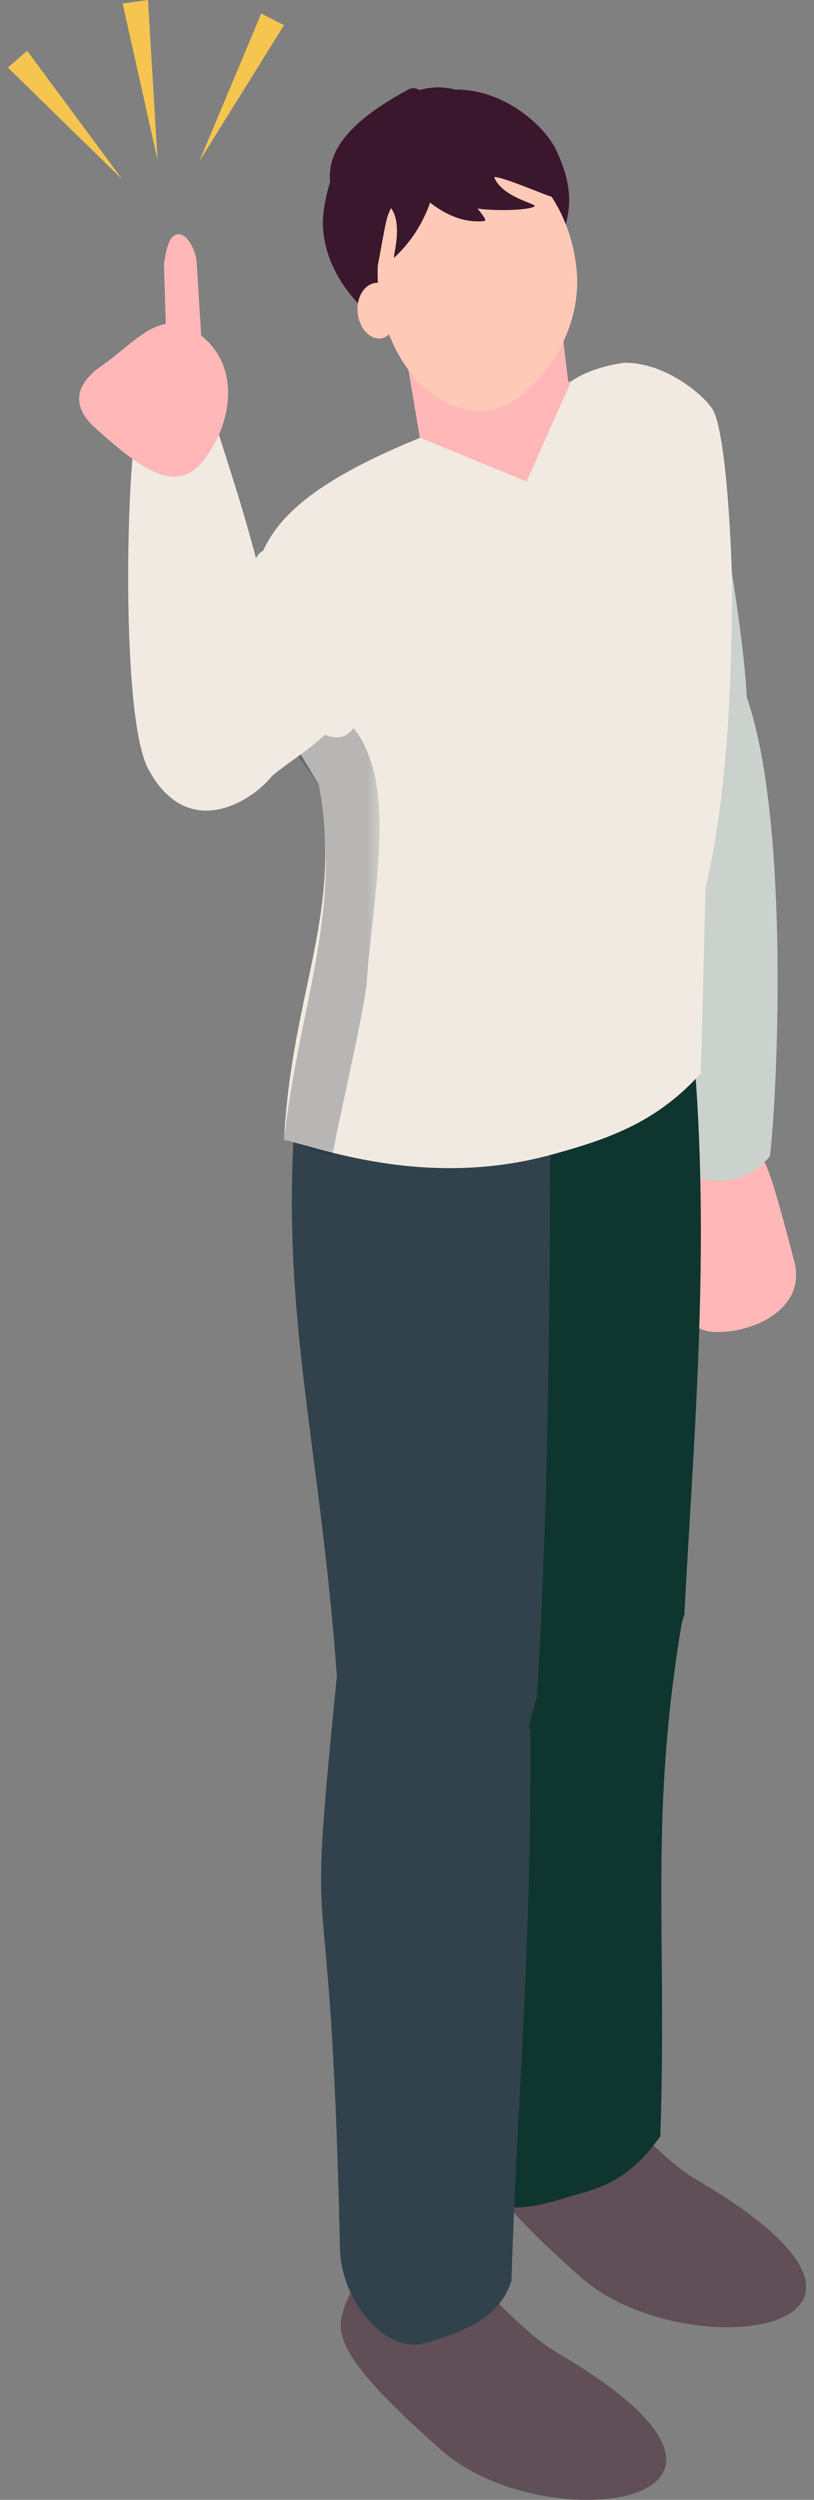 <svg width="72" height="221" viewBox="0 0 72 221" fill="none" xmlns="http://www.w3.org/2000/svg">
<rect x="0" y="0" width="72" height="221" fill="#808080" stroke="none"/>
<path d="M63.791 101.963C60.643 103.249 61.336 105.423 61.18 109.782C61.026 114.144 59.831 117.643 63.23 117.754C66.628 117.865 71.366 115.71 70.25 111.492C67.344 100.512 67.344 100.512 63.791 101.963Z" fill="#FFB8B7"/>
<path d="M54.477 68.503C53.787 74.935 59.752 103.204 60.966 103.761C63.61 104.977 66.352 104.368 68.114 102.202C68.887 95.074 69.733 71.978 66.013 61.536C65.43 59.901 55.071 62.972 54.477 68.503Z" fill="#CBD1CC"/>
<path d="M49.4 51.748C51.218 57.617 55.463 71.858 57.367 75.684C61.027 75.037 62.433 63.418 66.093 62.772C66.027 57.806 64.336 47.52 62.871 40.35C61.794 35.075 47.588 45.899 49.4 51.748Z" fill="#CBD1CC"/>
<path d="M57.505 146.693C60.856 137.004 62.034 104.813 59.108 101.042C57.874 99.451 44.3 105.567 42.578 105.68C40.9 116.988 44.088 137.309 45.991 146.635C46.528 148.963 55.025 153.864 57.505 146.693Z" fill="#0E362E"/>
<path d="M43.977 156.57C47.288 146.867 48.335 114.672 45.394 110.912C44.153 109.327 30.604 115.499 28.883 115.618C27.251 126.933 30.522 147.24 32.463 156.559C33.009 158.885 41.526 163.75 43.977 156.57Z" fill="#FFC9B7"/>
<path d="M51.419 201.351C40.475 191.697 42.214 190.431 43.397 187.306C47.94 175.298 55.125 188.908 61.614 192.7C84.617 206.142 60.643 209.486 51.419 201.351Z" fill="#604F56"/>
<path d="M58.406 188.851C55.35 193.221 52.466 193.528 50.127 194.264C46.242 195.486 42.39 196.071 42.291 191.697C41.394 152.458 41.833 173.89 42.699 145.276C42.699 145.276 61.109 138.922 60.534 142.155C57.323 160.23 59.04 170.405 58.406 188.851Z" fill="#0E362E"/>
<path d="M60.534 142.752C59.431 146.043 59.456 149.462 54.479 151.744C49.184 154.172 42.642 150.632 42.541 146.772C41.644 112.154 35.862 108.508 39.042 84.224L59.556 79.626C63.726 102.011 61.487 124.051 60.534 142.752Z" fill="#0E362E"/>
<path d="M39.043 216.612C28.099 206.959 29.838 205.693 31.02 202.568C35.563 190.559 42.749 204.17 49.238 207.962C72.241 221.403 48.267 224.748 39.043 216.612Z" fill="#604F56"/>
<path d="M47.492 150.015C46.429 153.305 46.453 156.724 41.657 159.006C36.556 161.434 30.345 157.89 30.155 154.034C28.791 126.473 23.719 115.77 26.783 91.487L48.005 81.334C48.249 84.096 48.674 86.904 48.674 89.82C48.674 108.764 48.67 131.011 47.492 150.015Z" fill="#31424C"/>
<path d="M45.24 201.58C44.178 205.31 40.035 206.355 37.78 207.091C34.038 208.312 30.169 203.238 30.073 198.862C29.209 159.624 26.932 176.805 29.796 148.191C29.796 148.191 46.921 149.951 46.921 153.257C46.921 174.729 45.851 183.134 45.24 201.58Z" fill="#31424C"/>
<path d="M50.393 34.886L37.279 39.529L35.37 28.23L49.021 23.341L50.393 34.886Z" fill="#FFB8B7"/>
<path d="M50.521 33.717C50.502 34.509 49.776 42.821 47.12 45.31C45.319 45.816 39.645 39.632 36.27 39.398C36.27 39.398 49.278 33.769 50.521 33.717Z" fill="#FFB8B7"/>
<path d="M62.411 78.444C63.211 75.177 64.75 67.295 64.75 51.922C64.75 49.466 64.288 38.205 63.018 36.167C62.283 34.989 58.961 32.069 55.253 32.069C52.095 32.48 50.521 33.717 50.521 33.717L46.58 42.571L37.155 38.705C22.181 44.791 22.884 49.33 21.795 54.721C21.403 56.659 21.768 58.678 22.789 60.372L28.19 69.339C30.368 80.66 25.816 87.602 25.12 100.778C27.926 101.327 37.453 105.147 48.674 102.107C54.157 100.622 58.188 99.091 61.994 94.878L62.411 78.444Z" fill="#F1EAE3"/>
<mask id="mask0_16_5524" style="mask-type:luminance" maskUnits="userSpaceOnUse" x="23" y="61" width="11" height="42">
<path d="M23.534 61.755H33.578V102.256H23.534V61.755Z" fill="white"/>
</mask>
<g mask="url(#mask0_16_5524)">
<g opacity="0.26">
<path d="M31.277 64.38C28.517 67.89 23.438 58.495 23.537 63.009L28.189 69.34C30.328 80.616 26.477 88.739 25.119 100.779C27.432 101.265 27.191 101.659 29.395 102.256C29.762 99.816 32.276 89.225 32.445 86.765C32.982 78.925 35.253 69.364 31.277 64.38Z" fill="#112232"/>
</g>
</g>
<path d="M23.11 1.192L17.631 14.256L25.119 2.23L23.11 1.192Z" fill="#F5C54F"/>
<path d="M0.696 5.974L10.828 15.875L2.401 4.488L0.696 5.974Z" fill="#F5C54F"/>
<path d="M10.85 0.314L13.935 14.141L13.09 -0L10.85 0.314Z" fill="#F5C54F"/>
<path d="M31.319 61.755C28.587 66.27 25.167 67.086 22.752 69.883C19.641 68.6 18.497 64.026 15.386 62.743C17.372 55.45 19.115 58.233 22.587 49.496C24.29 45.211 34.042 57.255 31.319 61.755Z" fill="#F1EAE3"/>
<path d="M13.122 68.001C10.485 63.129 11.274 38.006 12.299 37.348C14.532 35.914 17.135 35.996 19.082 37.541C20.887 43.409 26.306 58.447 24.509 67.802C24.228 69.267 17.228 75.586 13.122 68.001Z" fill="#F1EAE3"/>
<path d="M17.735 41.017C20.179 38.272 21.561 33.004 18.073 29.899C14.585 26.794 12.312 29.932 9.337 32.092C8.64 32.598 5 34.791 8.488 37.895C11.976 41.001 15.29 43.763 17.735 41.017Z" fill="#FFB8B7"/>
<path d="M17.801 29.738L14.769 31.941L14.501 23.337C14.703 22.063 14.947 20.744 15.774 20.707C16.589 20.671 17.335 22.184 17.397 23.186L17.801 29.738Z" fill="#FFB8B7"/>
<path d="M49.188 13.248C47.85 10.42 41.744 5.369 35.368 9.45C29.301 11.369 28.557 18.407 28.557 19.651C28.557 28.152 41.239 34.933 46.218 29.715C47.607 28.259 49.791 25.845 49.791 21.341C49.791 19.667 51.373 17.87 49.188 13.248Z" fill="#3B172D"/>
<path d="M51.002 23.866C51.614 30.253 46.554 35.806 43.346 36.27C38.534 36.965 34.085 31.933 33.473 25.547C32.861 19.16 36.289 13.607 41.129 13.143C45.969 12.679 50.389 17.48 51.002 23.866Z" fill="#FFC9B7"/>
<path d="M35.357 27.282C35.486 28.638 34.412 29.817 33.731 29.916C32.709 30.064 31.764 28.995 31.634 27.638C31.504 26.282 32.231 25.102 33.26 25.004C34.288 24.906 35.227 25.925 35.357 27.282Z" fill="#FFC9B7"/>
<path d="M49.093 17.429C46.819 13.121 42.617 6.35 37.092 7.966C36.801 7.768 36.471 7.724 36.111 7.918C24.604 14.11 30.194 18.707 33.248 23.877C33.432 24.189 34.056 19.03 34.562 18.363C35.734 19.907 34.627 23.005 34.886 22.763C36.509 21.249 37.475 19.534 38.045 17.91C39.277 18.885 40.954 19.744 42.828 19.542C43.083 19.515 42.795 19.121 42.231 18.434C43.862 18.676 46.798 18.597 47.286 18.241C47.572 18.032 44.409 17.466 43.709 15.659C44.542 15.578 49.263 17.75 49.093 17.429Z" fill="#3B172D"/>
</svg>
